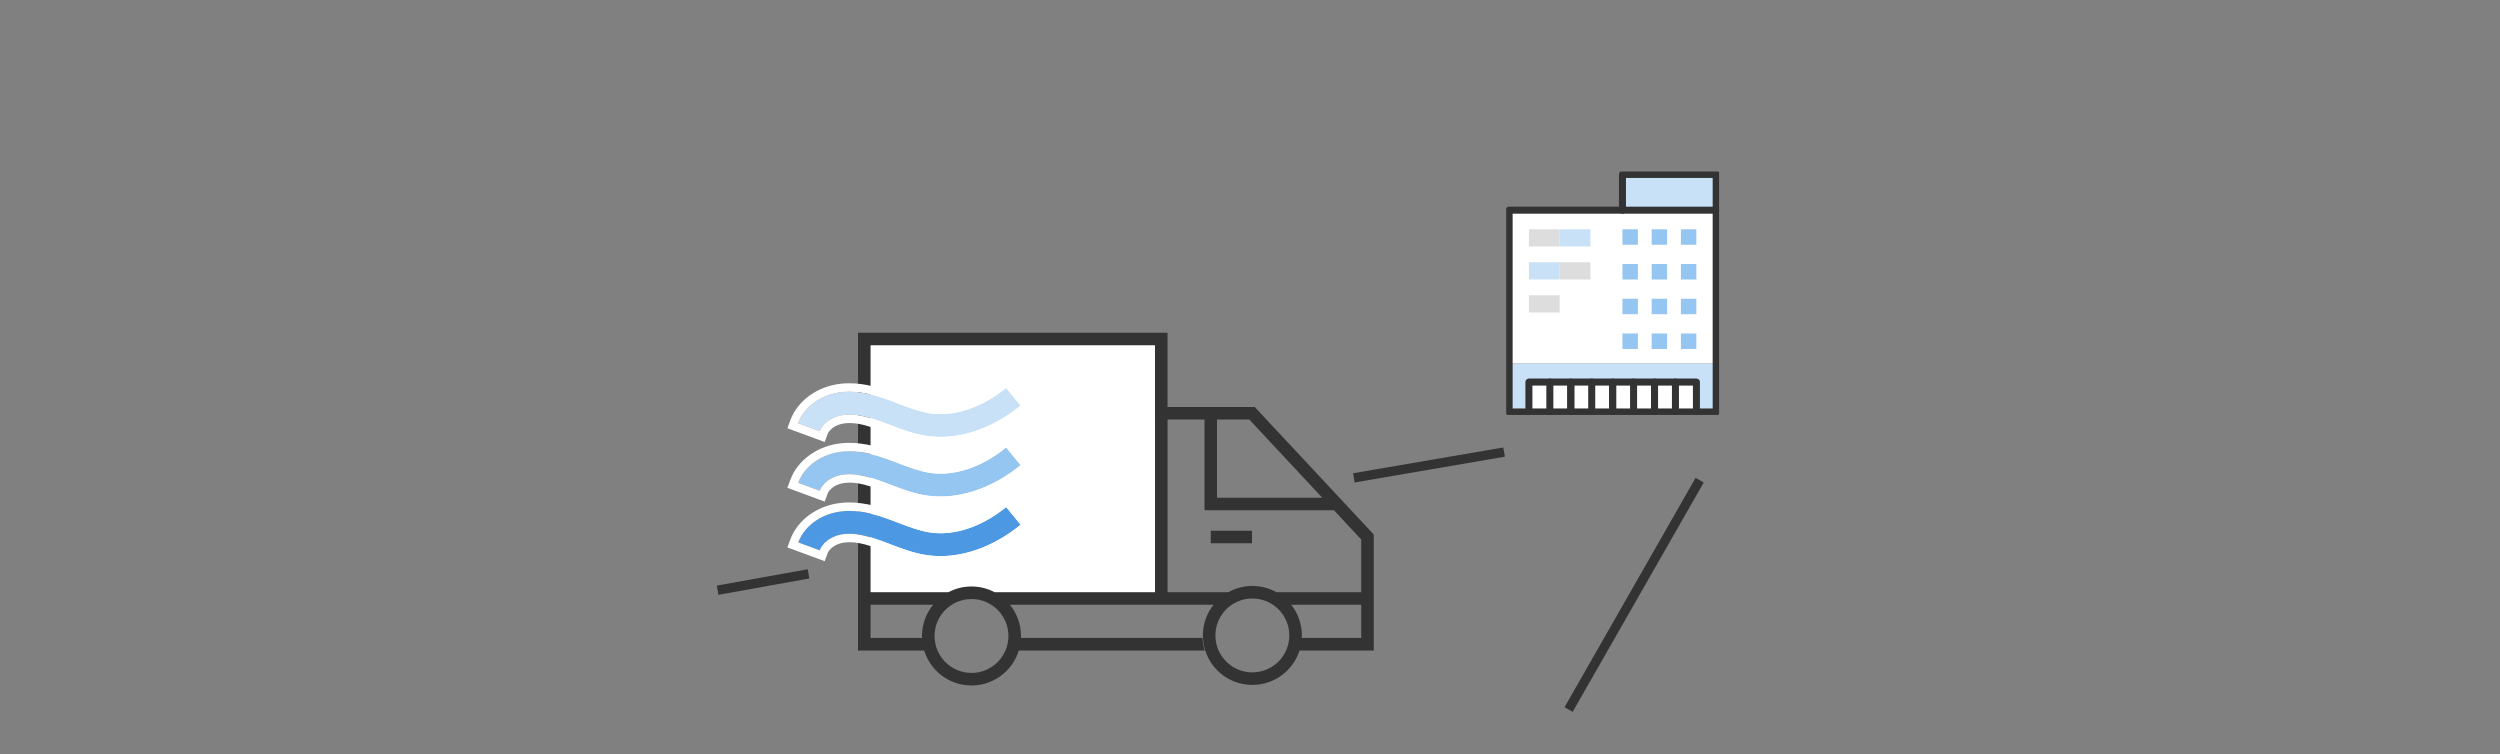 <svg width="358" height="108" viewBox="0 0 358 108" fill="none" xmlns="http://www.w3.org/2000/svg">
<rect x="0" y="0" width="358" height="108" fill="#808080" stroke="none"/>
<g clip-path="url(#clip0_5511_62375)">
<path d="M245.343 25.395H232.754V29.685H245.343V25.395Z" fill="#C9E1F7"/>
<path d="M245.341 30.52H216.522V52.057H245.341V30.52Z" fill="white"/>
<path d="M224.522 55.129H222.359V58.583H224.522V55.129Z" fill="white"/>
<path d="M227.518 55.129H225.354V58.583H227.518V55.129Z" fill="white"/>
<path d="M230.514 55.129H228.35V58.583H230.514V55.129Z" fill="white"/>
<path d="M233.514 55.129H231.351V58.583H233.514V55.129Z" fill="white"/>
<path d="M236.51 55.129H234.346V58.583H236.51V55.129Z" fill="white"/>
<path d="M239.505 55.129H237.342V58.583H239.505V55.129Z" fill="white"/>
<path d="M242.506 55.129H240.342V58.583H242.506V55.129Z" fill="white"/>
<path d="M221.522 55.129H219.358V58.583H221.522V55.129Z" fill="white"/>
<path d="M243.341 58.585V54.714C243.341 54.484 243.154 54.297 242.924 54.297H218.939C218.709 54.297 218.523 54.484 218.523 54.714V58.585H216.522V52.057H245.341V58.585H243.341Z" fill="#C9E1F7"/>
<path d="M245.758 30.098H216.106V58.997H245.758V30.098Z" stroke="#333333" stroke-width="1.005" stroke-linecap="round" stroke-linejoin="round"/>
<path d="M218.939 59V54.713H224.937V59" stroke="#333333" stroke-width="1.005" stroke-linecap="round" stroke-linejoin="round"/>
<path d="M221.94 54.713V59" stroke="#333333" stroke-width="1.005" stroke-linecap="round" stroke-linejoin="round"/>
<path d="M224.938 59V54.713H230.933V59" stroke="#333333" stroke-width="1.005" stroke-linecap="round" stroke-linejoin="round"/>
<path d="M227.936 54.713V59" stroke="#333333" stroke-width="1.005" stroke-linecap="round" stroke-linejoin="round"/>
<path d="M230.932 59V54.713H236.926V59" stroke="#333333" stroke-width="1.005" stroke-linecap="round" stroke-linejoin="round"/>
<path d="M233.93 54.713V59" stroke="#333333" stroke-width="1.005" stroke-linecap="round" stroke-linejoin="round"/>
<path d="M236.928 59V54.713H242.926V59" stroke="#333333" stroke-width="1.005" stroke-linecap="round" stroke-linejoin="round"/>
<path d="M239.923 54.713V59" stroke="#333333" stroke-width="1.005" stroke-linecap="round" stroke-linejoin="round"/>
<path d="M232.335 30.098V24.977H245.758V30.098" stroke="#333333" stroke-width="1.005" stroke-linecap="round" stroke-linejoin="round"/>
<path d="M227.75 32.834H223.346V35.294H227.75V32.834Z" fill="#C9E1F7"/>
<path d="M223.343 32.834H218.939V35.294H223.343V32.834Z" fill="#DDDDDD"/>
<path d="M227.75 37.559H223.346V40.019H227.75V37.559Z" fill="#DDDDDD"/>
<path d="M223.343 37.559H218.939V40.019H223.343V37.559Z" fill="#C9E1F7"/>
<path d="M223.343 42.283H218.939V44.744H223.343V42.283Z" fill="#DDDDDD"/>
<path d="M234.546 32.834H232.335V35.048H234.546V32.834Z" fill="#95C5F1"/>
<path d="M238.73 32.834H236.52V35.048H238.73V32.834Z" fill="#95C5F1"/>
<path d="M242.917 32.834H240.706V35.048H242.917V32.834Z" fill="#95C5F1"/>
<path d="M234.546 37.809H232.335V40.022H234.546V37.809Z" fill="#95C5F1"/>
<path d="M238.73 37.809H236.52V40.022H238.73V37.809Z" fill="#95C5F1"/>
<path d="M242.917 37.809H240.706V40.022H242.917V37.809Z" fill="#95C5F1"/>
<path d="M234.546 42.781H232.335V44.995H234.546V42.781Z" fill="#95C5F1"/>
<path d="M238.73 42.781H236.52V44.995H238.73V42.781Z" fill="#95C5F1"/>
<path d="M242.917 42.781H240.706V44.995H242.917V42.781Z" fill="#95C5F1"/>
<path d="M234.546 47.756H232.335V49.97H234.546V47.756Z" fill="#95C5F1"/>
<path d="M238.73 47.756H236.52V49.97H238.73V47.756Z" fill="#95C5F1"/>
<path d="M242.917 47.756H240.706V49.97H242.917V47.756Z" fill="#95C5F1"/>
</g>
<line x1="243.39" y1="68.762" x2="224.62" y2="101.608" stroke="#333333" stroke-width="1.341"/>
<path d="M215.385 64.736L193.874 68.429" stroke="#333333" stroke-width="1.341"/>
<path d="M115.78 82.176L102.767 84.517" stroke="#333333" stroke-width="1.341"/>
<rect x="123.729" y="47.965" width="42.532" height="37.739" fill="white"/>
<path fill-rule="evenodd" clip-rule="evenodd" d="M122.868 47.648H123.766H166.292H167.191V48.547V58.28H179.286H179.677L179.943 58.565L196.481 76.284L196.723 76.543V76.898V92.254V93.153H195.824H186.091C185.178 96.012 182.5 98.082 179.338 98.082C175.424 98.082 172.251 94.909 172.251 90.994C172.251 89.335 172.821 87.809 173.776 86.602H144.619C145.612 87.821 146.207 89.377 146.207 91.072C146.207 91.167 146.205 91.262 146.201 91.356H172.203C172.227 91.979 172.332 92.581 172.507 93.153H145.896C145.98 92.878 146.048 92.596 146.099 92.308C145.514 95.633 142.611 98.16 139.119 98.16C135.715 98.16 132.871 95.76 132.188 92.56C132.23 92.761 132.282 92.959 132.342 93.153H123.766H122.868V92.254V48.547V47.648ZM142.432 84.805H165.397V60.077H165.394V59.178V49.446H124.665V84.805H135.806C136.794 84.281 137.922 83.984 139.119 83.984C140.316 83.984 141.443 84.281 142.432 84.805ZM133.618 86.602H124.665V91.356H132.037C132.033 91.262 132.031 91.167 132.031 91.072C132.031 89.377 132.626 87.821 133.618 86.602ZM167.194 84.805H175.883C176.905 84.233 178.084 83.906 179.338 83.906C180.593 83.906 181.772 84.233 182.794 84.805H194.926V77.252L191.023 73.07H173.381H172.483V72.172V60.077H167.194V84.805ZM194.926 86.602H184.901C185.856 87.809 186.426 89.335 186.426 90.994C186.426 91.115 186.423 91.236 186.417 91.356H194.926V86.602ZM178.896 60.077L189.346 71.273H174.28V60.077H178.896ZM179.338 96.285C182.26 96.285 184.629 93.916 184.629 90.994C184.629 88.072 182.26 85.704 179.338 85.704C176.417 85.704 174.048 88.072 174.048 90.994C174.048 93.916 176.417 96.285 179.338 96.285ZM139.119 96.362C142.041 96.362 144.409 93.994 144.409 91.072C144.409 88.15 142.041 85.781 139.119 85.781C136.197 85.781 133.828 88.15 133.828 91.072C133.828 93.994 136.197 96.362 139.119 96.362ZM173.381 77.797H179.287V76H173.381V77.797Z" fill="#333333"/>
<path d="M134.673 62.568C134.009 62.568 133.352 62.522 132.707 62.425C130.837 62.146 129.121 61.491 127.46 60.855C127.096 60.717 126.733 60.576 126.369 60.443C124.616 59.795 122.749 59.222 120.944 59.406C119.006 59.603 117.758 60.722 117.382 61.742L114.306 60.609C115.196 58.197 117.671 56.444 120.613 56.146C123.086 55.895 125.484 56.623 127.505 57.369C127.88 57.507 128.256 57.65 128.631 57.796C130.196 58.394 131.674 58.96 133.19 59.185C136.651 59.699 140.621 58.371 144.079 55.541L146.156 58.077C142.599 60.989 138.509 62.571 134.673 62.571V62.568Z" fill="#C9E1F7"/>
<path d="M144.076 55.539L146.153 58.075C142.595 60.987 138.506 62.568 134.669 62.568C134.005 62.568 133.348 62.521 132.703 62.425C130.833 62.146 129.118 61.491 127.457 60.855C127.093 60.717 126.729 60.576 126.366 60.443C124.841 59.879 123.224 59.37 121.64 59.37C121.405 59.37 121.173 59.382 120.941 59.405C119.003 59.602 117.755 60.722 117.379 61.742L114.303 60.609C115.192 58.197 117.668 56.444 120.61 56.146C120.95 56.111 121.288 56.095 121.626 56.095C123.735 56.095 125.76 56.724 127.501 57.369C127.877 57.507 128.252 57.65 128.628 57.796C130.193 58.394 131.671 58.96 133.187 59.185C133.677 59.258 134.177 59.293 134.684 59.293C137.76 59.293 141.106 57.969 144.076 55.539ZM144.245 53.84L143.311 54.605C140.568 56.85 137.504 58.084 134.681 58.084C134.233 58.084 133.79 58.052 133.363 57.988C131.978 57.782 130.561 57.24 129.059 56.665C128.686 56.522 128.301 56.374 127.919 56.233C126.115 55.567 123.956 54.884 121.624 54.884C121.239 54.884 120.856 54.903 120.486 54.94C117.09 55.29 114.219 57.35 113.172 60.191L112.754 61.325L113.888 61.742L116.964 62.876L118.097 63.293L118.515 62.16C118.686 61.696 119.439 60.773 121.068 60.607C121.253 60.588 121.448 60.579 121.645 60.579C123.057 60.579 124.55 61.057 125.953 61.576C126.298 61.703 126.645 61.836 127.032 61.984C128.754 62.643 130.533 63.322 132.532 63.62C133.229 63.723 133.951 63.777 134.676 63.777C138.818 63.777 143.168 62.085 146.925 59.011L147.858 58.246L147.093 57.312L145.017 54.776L144.252 53.842L144.245 53.84Z" fill="white"/>
<path d="M134.674 71.101C134.01 71.101 133.353 71.054 132.708 70.958C130.838 70.679 129.122 70.024 127.461 69.388C127.097 69.25 126.734 69.109 126.37 68.975C124.617 68.328 122.749 67.755 120.945 67.938C119.006 68.135 117.758 69.254 117.383 70.275L114.306 69.142C115.196 66.73 117.671 64.977 120.614 64.679C123.087 64.428 125.485 65.155 127.506 65.901C127.881 66.04 128.256 66.183 128.632 66.328C130.197 66.927 131.675 67.492 133.191 67.717C136.652 68.234 140.623 66.903 144.081 64.073L146.158 66.61C142.601 69.522 138.511 71.103 134.674 71.103V71.101Z" fill="#95C5F1"/>
<path d="M144.078 64.071L146.155 66.608C142.597 69.52 138.507 71.101 134.671 71.101C134.007 71.101 133.35 71.054 132.705 70.958C130.834 70.679 129.119 70.024 127.458 69.388C127.094 69.25 126.73 69.109 126.367 68.975C124.839 68.412 123.225 67.903 121.641 67.903C121.406 67.903 121.174 67.915 120.944 67.938C119.006 68.135 117.757 69.254 117.382 70.275L114.305 69.142C115.195 66.73 117.67 64.977 120.613 64.679C120.953 64.644 121.293 64.627 121.629 64.627C123.738 64.627 125.761 65.258 127.505 65.901C127.88 66.04 128.256 66.183 128.631 66.328C130.196 66.927 131.674 67.492 133.19 67.718C133.681 67.79 134.18 67.825 134.687 67.825C137.764 67.825 141.11 66.502 144.08 64.071M144.247 62.372L143.313 63.137C140.57 65.383 137.506 66.617 134.685 66.617C134.237 66.617 133.791 66.584 133.366 66.521C131.982 66.314 130.565 65.772 129.063 65.197C128.69 65.054 128.305 64.906 127.922 64.766C126.118 64.099 123.957 63.416 121.629 63.416C121.244 63.416 120.862 63.435 120.491 63.473C117.093 63.818 114.221 65.878 113.174 68.719L112.754 69.858L113.888 70.275L116.964 71.409L118.097 71.826L118.515 70.693C118.686 70.228 119.44 69.306 121.068 69.139C121.254 69.121 121.448 69.111 121.643 69.111C123.058 69.111 124.55 69.59 125.951 70.109C126.296 70.235 126.643 70.369 127.031 70.517C128.753 71.176 130.532 71.854 132.531 72.152C133.228 72.256 133.951 72.31 134.676 72.31C138.817 72.31 143.168 70.618 146.924 67.544L147.858 66.779L147.093 65.845L145.017 63.308L144.252 62.374L144.247 62.372Z" fill="white"/>
<path d="M134.676 79.638C134.011 79.638 133.354 79.591 132.709 79.495C130.839 79.216 129.123 78.561 127.462 77.925C127.098 77.787 126.734 77.648 126.371 77.512C124.618 76.865 122.75 76.292 120.945 76.475C119.007 76.672 117.758 77.792 117.383 78.812L114.306 77.679C115.196 75.267 117.672 73.514 120.614 73.213C123.088 72.962 125.486 73.69 127.506 74.436C127.882 74.574 128.257 74.718 128.633 74.861C130.198 75.459 131.677 76.025 133.192 76.25C136.654 76.766 140.624 75.438 144.083 72.606L146.16 75.142C142.6 78.055 138.512 79.636 134.676 79.636V79.638Z" fill="#4D98E3"/>
<path d="M144.08 72.608L146.157 75.144C142.597 78.057 138.509 79.638 134.672 79.638H134.67C134.006 79.638 133.351 79.591 132.706 79.495C130.836 79.216 129.12 78.561 127.459 77.925C127.095 77.787 126.731 77.648 126.367 77.512C124.84 76.949 123.225 76.44 121.641 76.44C121.407 76.44 121.174 76.451 120.944 76.475C119.006 76.672 117.758 77.791 117.382 78.812L114.306 77.679C115.195 75.266 117.671 73.513 120.613 73.213C120.954 73.178 121.292 73.161 121.63 73.161C123.739 73.161 125.764 73.793 127.506 74.436C127.881 74.574 128.257 74.717 128.632 74.86C130.197 75.459 131.676 76.024 133.192 76.25C133.682 76.322 134.182 76.358 134.689 76.358C137.765 76.358 141.112 75.034 144.083 72.603M144.249 70.909L143.315 71.674C140.572 73.919 137.507 75.154 134.686 75.154C134.238 75.154 133.792 75.121 133.365 75.058C131.978 74.851 130.561 74.309 129.059 73.734C128.709 73.6 128.311 73.448 127.921 73.302C126.114 72.636 123.955 71.953 121.627 71.953C121.242 71.953 120.86 71.972 120.489 72.009C117.091 72.354 114.219 74.415 113.172 77.256L112.754 78.39L113.888 78.808L116.964 79.941L118.098 80.359L118.515 79.225C118.687 78.761 119.44 77.838 121.069 77.672C121.254 77.653 121.449 77.644 121.644 77.644C123.059 77.644 124.551 78.122 125.952 78.641C126.306 78.772 126.67 78.911 127.022 79.044H127.029C128.749 79.706 130.53 80.387 132.53 80.685C133.227 80.788 133.947 80.842 134.672 80.842C138.817 80.842 143.167 79.15 146.924 76.076L147.858 75.311L147.093 74.377L145.017 71.84L144.252 70.906L144.249 70.909Z" fill="white"/>
<defs>
<clipPath id="clip0_5511_62375">
<rect width="30.486" height="34.857" fill="white" transform="translate(215.687 24.561)"/>
</clipPath>
</defs>
</svg>
